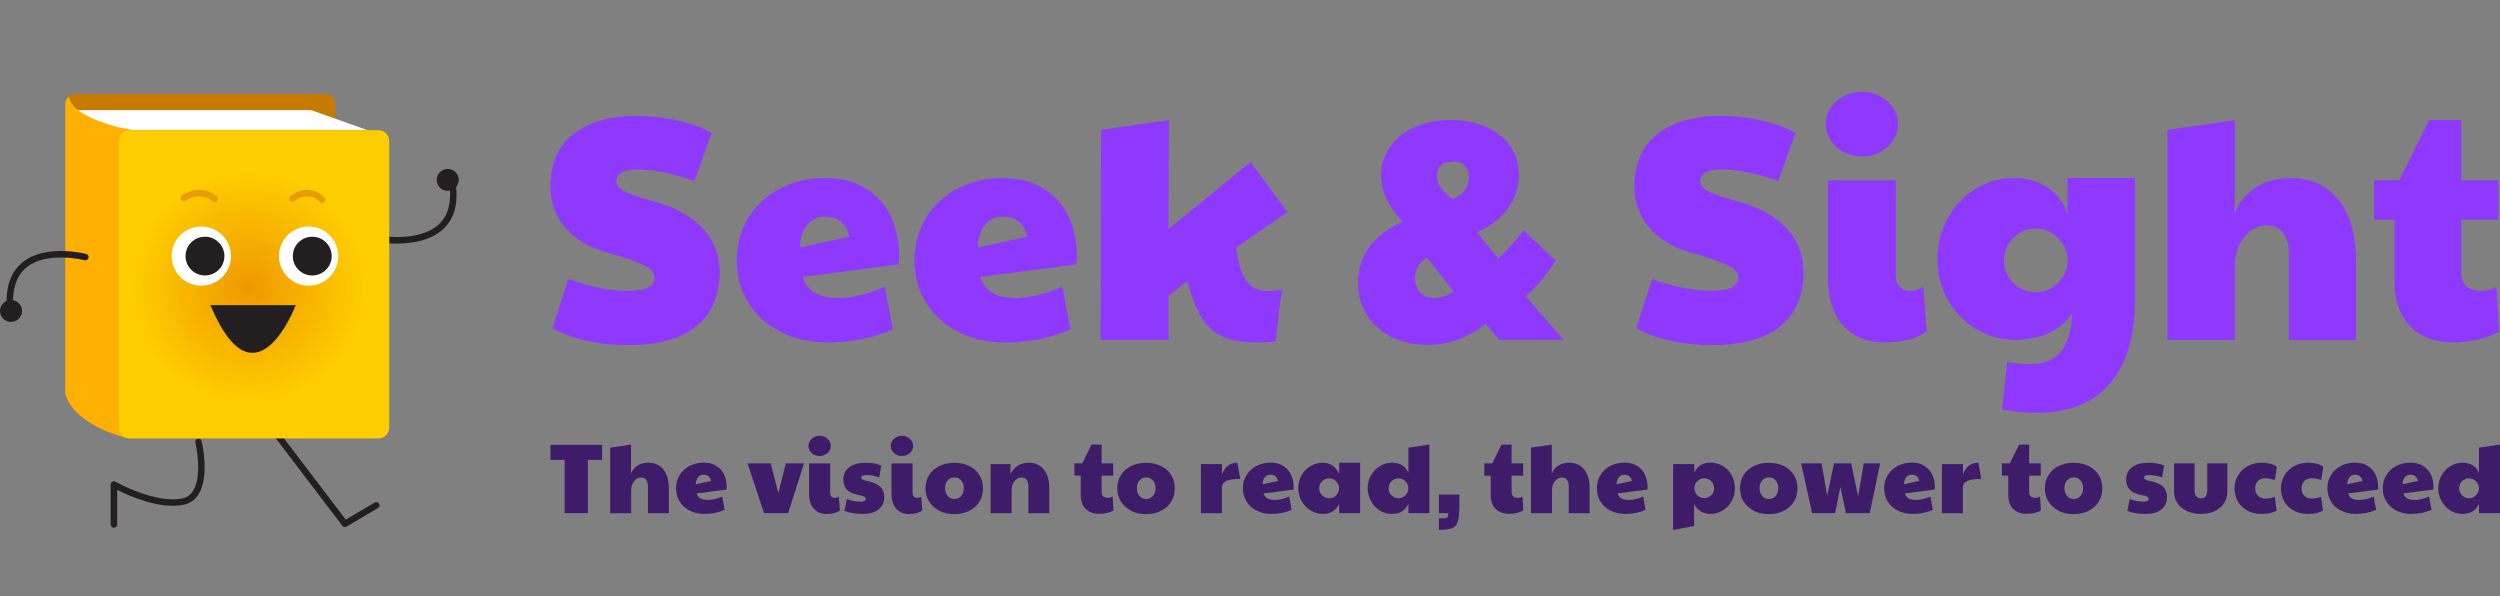 <svg xmlns="http://www.w3.org/2000/svg" width="218" height="52" viewBox="0 0 218 52" fill="none"><rect x="0" y="0" width="218" height="52" fill="#808080" stroke="none"/><g clip-path="url(#clip0_816_205)"><path d="M28.313 8.195H6.638C6.117 8.195 5.694 8.616 5.694 9.136V34.13C5.694 34.65 6.117 35.071 6.638 35.071H28.313C28.834 35.071 29.256 34.65 29.256 34.13V9.136C29.256 8.616 28.834 8.195 28.313 8.195Z" fill="#C67A00"></path><path d="M5.959 9.603H27.131L32.057 11.355H9.405L5.959 9.603Z" fill="white"></path><path d="M9.931 46.019C9.773 46.019 9.648 45.895 9.648 45.737V42.246C9.648 42.144 9.699 42.054 9.79 42.004C9.874 41.953 9.982 41.953 10.072 42.004C10.106 42.026 13.512 43.941 15.879 43.468C16.286 43.389 16.597 43.175 16.828 42.815C17.704 41.457 17.037 38.619 17.032 38.591C16.998 38.438 17.088 38.286 17.241 38.253C17.393 38.219 17.546 38.309 17.58 38.461C17.608 38.585 18.308 41.559 17.303 43.119C16.992 43.603 16.552 43.907 15.992 44.02C13.913 44.437 11.241 43.237 10.219 42.719V45.737C10.219 45.895 10.095 46.019 9.937 46.019H9.931Z" fill="#231F20"></path><path d="M30.075 45.957C29.991 45.957 29.906 45.918 29.849 45.845L24.11 38.303C24.014 38.18 24.042 38.005 24.167 37.909C24.291 37.813 24.466 37.842 24.562 37.966L30.149 45.31L32.668 43.823C32.798 43.744 32.973 43.789 33.058 43.919C33.137 44.054 33.092 44.223 32.956 44.301L30.222 45.918C30.177 45.946 30.126 45.957 30.081 45.957H30.075Z" fill="#231F20"></path><path d="M34.617 21.245C33.849 21.245 33.29 21.154 33.233 21.143C33.081 21.115 32.973 20.974 33.002 20.817C33.024 20.665 33.171 20.558 33.329 20.586C33.363 20.591 36.611 21.104 38.272 19.555C39.04 18.84 39.357 17.775 39.215 16.384C39.199 16.232 39.312 16.091 39.47 16.075C39.628 16.063 39.763 16.17 39.78 16.328C39.938 17.899 39.56 19.121 38.656 19.966C37.521 21.025 35.82 21.239 34.623 21.239L34.617 21.245Z" fill="#231F20"></path><path d="M39.04 16.643C39.571 16.643 40.001 16.215 40.001 15.686C40.001 15.157 39.571 14.729 39.04 14.729C38.51 14.729 38.08 15.157 38.08 15.686C38.08 16.215 38.51 16.643 39.04 16.643Z" fill="#231F20"></path><path d="M10.976 38.169C10.976 38.169 6.485 37.132 5.688 34.339V9.052C5.734 8.579 6.027 8.41 6.027 8.415C6.163 9.553 7.846 10.454 10.501 11.147L11.964 11.4C12.603 11.4 13.128 11.913 13.128 12.431V37.431C13.128 37.949 11.467 38.276 10.97 38.169H10.976Z" fill="#FFB000"></path><path d="M32.995 11.355H11.32C10.799 11.355 10.377 11.776 10.377 12.296V37.29C10.377 37.809 10.799 38.231 11.32 38.231H32.995C33.516 38.231 33.939 37.809 33.939 37.29V12.296C33.939 11.776 33.516 11.355 32.995 11.355Z" fill="#FFCE00"></path><path d="M21.675 35.747C27.69 35.747 32.567 30.966 32.567 25.069C32.567 19.171 27.69 14.391 21.675 14.391C15.66 14.391 10.784 19.171 10.784 25.069C10.784 30.966 15.66 35.747 21.675 35.747Z" fill="url(#paint0_radial_816_205)"></path><path d="M18.348 26.606H25.787C25.787 26.606 22.262 35.972 18.348 26.606Z" fill="#231F20"></path><path d="M26.911 24.911C28.34 24.911 29.499 23.756 29.499 22.331C29.499 20.907 28.34 19.752 26.911 19.752C25.483 19.752 24.324 20.907 24.324 22.331C24.324 23.756 25.483 24.911 26.911 24.911Z" fill="white"></path><path d="M27.228 24.021C28.164 24.021 28.923 23.265 28.923 22.332C28.923 21.398 28.164 20.642 27.228 20.642C26.292 20.642 25.533 21.398 25.533 22.332C25.533 23.265 26.292 24.021 27.228 24.021Z" fill="#231F20"></path><path d="M17.557 24.911C18.986 24.911 20.144 23.756 20.144 22.331C20.144 20.907 18.986 19.752 17.557 19.752C16.128 19.752 14.97 20.907 14.97 22.331C14.97 23.756 16.128 24.911 17.557 24.911Z" fill="white"></path><path d="M17.873 24.021C18.809 24.021 19.568 23.265 19.568 22.332C19.568 21.398 18.809 20.642 17.873 20.642C16.937 20.642 16.179 21.398 16.179 22.332C16.179 23.265 16.937 24.021 17.873 24.021Z" fill="#231F20"></path><path d="M0.858 26.634C0.706 26.634 0.576 26.51 0.576 26.358C0.559 24.781 1.044 23.593 2.016 22.832C4.027 21.267 7.377 22.106 7.518 22.145C7.671 22.185 7.761 22.337 7.722 22.489C7.682 22.641 7.529 22.731 7.377 22.692C7.343 22.686 4.157 21.881 2.361 23.277C1.536 23.925 1.124 24.956 1.135 26.347C1.135 26.505 1.011 26.628 0.858 26.634Z" fill="#231F20"></path><path d="M18.721 17.623C18.653 17.623 18.591 17.601 18.534 17.556C17.461 16.626 16.252 17.443 16.201 17.483C16.071 17.573 15.896 17.539 15.806 17.415C15.716 17.285 15.749 17.111 15.874 17.026C16.427 16.638 17.777 16.165 18.902 17.139C19.02 17.24 19.032 17.421 18.93 17.539C18.873 17.601 18.794 17.634 18.715 17.634L18.721 17.623Z" fill="#E89C05"></path><path d="M28.087 17.691C28.013 17.691 27.934 17.663 27.878 17.601C27.838 17.556 26.906 16.587 25.675 17.533C25.55 17.629 25.375 17.607 25.279 17.483C25.183 17.359 25.206 17.184 25.33 17.088C26.652 16.075 27.849 16.733 28.296 17.224C28.403 17.336 28.392 17.516 28.279 17.623C28.222 17.674 28.154 17.697 28.087 17.697V17.691Z" fill="#E89C05"></path><path d="M0.96 28.07C1.491 28.07 1.921 27.642 1.921 27.113C1.921 26.584 1.491 26.155 0.96 26.155C0.43 26.155 0 26.584 0 27.113C0 27.642 0.43 28.07 0.96 28.07Z" fill="#231F20"></path><path d="M48.164 28.639L49.558 24.33C51.468 25.017 53.183 25.36 54.687 25.36C55.501 25.36 56.104 25.267 56.487 25.072C56.871 24.876 57.059 24.587 57.059 24.197C57.059 23.94 56.957 23.713 56.754 23.518C56.55 23.323 56.143 23.104 55.524 22.862C54.913 22.62 53.99 22.324 52.768 21.973C51.265 21.528 50.09 20.802 49.253 19.795C48.415 18.788 48 17.625 48 16.305C48 14.268 48.673 12.722 50.02 11.676C51.367 10.63 53.183 10.107 55.469 10.107C56.66 10.107 57.826 10.232 58.985 10.482C60.136 10.732 61.161 11.099 62.054 11.583L60.551 15.782C59.51 15.431 58.601 15.174 57.834 15.017C57.059 14.861 56.315 14.783 55.587 14.783C54.358 14.783 53.747 15.119 53.747 15.782C53.747 16.118 53.943 16.399 54.35 16.633C54.749 16.867 55.571 17.156 56.816 17.508C58.766 18.023 60.245 18.819 61.248 19.881C62.25 20.942 62.751 22.222 62.751 23.698C62.751 25.751 62.085 27.335 60.746 28.436C59.408 29.537 57.427 30.091 54.812 30.091C52.197 30.091 49.981 29.607 48.18 28.647L48.164 28.639Z" fill="#8F39FF"></path><path d="M68.051 28.936C66.853 28.319 65.922 27.46 65.248 26.383C64.575 25.306 64.246 24.072 64.246 22.698C64.246 21.325 64.591 20.037 65.28 18.944C65.969 17.851 66.892 17.008 68.067 16.415C69.241 15.822 70.541 15.525 71.966 15.525C73.391 15.525 74.519 15.829 75.489 16.43C76.468 17.031 77.196 17.851 77.674 18.874C78.159 19.904 78.402 21.052 78.402 22.332C78.402 22.667 78.386 22.909 78.347 23.058L69.985 24.143C70.212 24.791 70.572 25.259 71.073 25.548C71.575 25.837 72.232 25.977 73.054 25.977C74.315 25.977 75.685 25.649 77.149 25.001L77.846 28.725C76.116 29.482 74.221 29.864 72.162 29.864C70.619 29.864 69.249 29.552 68.051 28.936ZM74.08 20.638C73.782 19.467 73.078 18.889 71.958 18.889C71.293 18.889 70.76 19.139 70.369 19.639C69.977 20.138 69.774 20.786 69.758 21.582L74.08 20.638Z" fill="#8F39FF"></path><path d="M83.546 28.936C82.349 28.319 81.417 27.46 80.743 26.383C80.07 25.306 79.741 24.072 79.741 22.698C79.741 21.325 80.086 20.037 80.775 18.944C81.464 17.851 82.388 17.008 83.562 16.415C84.737 15.822 86.036 15.525 87.461 15.525C88.886 15.525 90.014 15.829 90.984 16.43C91.963 17.031 92.691 17.851 93.169 18.874C93.654 19.904 93.897 21.052 93.897 22.332C93.897 22.667 93.881 22.909 93.842 23.058L85.48 24.143C85.707 24.791 86.067 25.259 86.569 25.548C87.07 25.837 87.727 25.977 88.549 25.977C89.81 25.977 91.18 25.649 92.644 25.001L93.341 28.725C91.611 29.482 89.716 29.864 87.657 29.864C86.115 29.864 84.744 29.552 83.546 28.936ZM89.583 20.638C89.285 19.467 88.581 18.889 87.461 18.889C86.796 18.889 86.263 19.139 85.872 19.639C85.48 20.138 85.277 20.786 85.261 21.582L89.583 20.638Z" fill="#8F39FF"></path><path d="M106.675 29.381C105.923 29.061 105.305 28.514 104.819 27.757C104.334 27 103.911 25.915 103.535 24.502L101.891 25.805V29.638H95.98L96.011 11.325L101.922 10.467L101.891 19.967L109.055 14.128L112.257 18.491L107.771 21.606C107.998 23.011 108.311 23.994 108.734 24.549C109.157 25.103 109.767 25.384 110.589 25.384C110.926 25.384 111.325 25.329 111.787 25.22L111.231 29.779C110.676 29.833 110.151 29.865 109.673 29.865C108.429 29.865 107.426 29.701 106.675 29.381Z" fill="#8F39FF"></path><path d="M121.363 29.404C120.447 28.951 119.727 28.311 119.202 27.484C118.686 26.656 118.419 25.727 118.419 24.689C118.419 22.316 119.711 20.529 122.295 19.326C121.05 17.976 120.432 16.634 120.432 15.299C120.432 14.409 120.682 13.597 121.183 12.855C121.684 12.114 122.389 11.528 123.305 11.107C124.213 10.678 125.262 10.467 126.453 10.467C127.643 10.467 128.684 10.67 129.584 11.068C130.485 11.466 131.189 12.028 131.691 12.746C132.192 13.472 132.442 14.3 132.442 15.244C132.442 16.321 132.113 17.305 131.463 18.203C130.814 19.1 129.921 19.779 128.786 20.248C129.099 20.622 129.342 20.927 129.514 21.161L130.657 22.519C131.377 21.871 132.113 21.059 132.857 20.076L135.644 22.714C134.924 23.916 134.055 24.962 133.053 25.852L136.341 29.63H130.735L129.537 28.241C128.011 29.466 126.335 30.075 124.495 30.075C123.321 30.075 122.279 29.849 121.363 29.396V29.404ZM126.734 25.392L124.448 22.472C123.744 22.863 123.391 23.456 123.391 24.252C123.391 24.767 123.54 25.189 123.837 25.501C124.135 25.813 124.534 25.969 125.035 25.969C125.779 25.969 126.343 25.774 126.734 25.384V25.392ZM127.76 16.571C127.964 16.282 128.065 15.884 128.065 15.361C128.065 14.971 127.948 14.659 127.713 14.432C127.478 14.198 127.157 14.089 126.75 14.089C125.787 14.089 125.302 14.518 125.302 15.369C125.302 15.705 125.411 16.025 125.623 16.345C125.834 16.657 126.186 17 126.664 17.375C127.181 17.133 127.549 16.868 127.752 16.587L127.76 16.571Z" fill="#8F39FF"></path><path d="M142.675 28.639L144.069 24.33C145.979 25.017 147.694 25.36 149.197 25.36C150.011 25.36 150.614 25.267 150.998 25.072C151.382 24.876 151.57 24.587 151.57 24.197C151.57 23.94 151.468 23.713 151.264 23.518C151.061 23.323 150.653 23.104 150.035 22.862C149.424 22.62 148.5 22.324 147.279 21.973C145.776 21.528 144.601 20.802 143.771 19.795C142.934 18.788 142.519 17.625 142.519 16.305C142.519 14.268 143.192 12.722 144.539 11.676C145.885 10.63 147.702 10.107 149.988 10.107C151.178 10.107 152.345 10.232 153.503 10.482C154.654 10.732 155.68 11.099 156.573 11.583L155.069 15.782C154.028 15.431 153.12 15.174 152.352 15.017C151.585 14.861 150.834 14.783 150.105 14.783C148.876 14.783 148.265 15.119 148.265 15.782C148.265 16.118 148.461 16.399 148.868 16.633C149.268 16.867 150.09 17.156 151.335 17.508C153.284 18.023 154.764 18.819 155.766 19.881C156.768 20.942 157.269 22.222 157.269 23.698C157.269 25.751 156.604 27.335 155.265 28.436C153.926 29.537 151.945 30.091 149.33 30.091C146.715 30.091 144.499 29.607 142.699 28.647L142.675 28.639Z" fill="#8F39FF"></path><path d="M160.135 12.816C159.532 12.27 159.227 11.598 159.227 10.802C159.227 10.006 159.54 9.343 160.174 8.804C160.809 8.265 161.529 8 162.351 8C163.173 8 163.948 8.281 164.567 8.835C165.185 9.389 165.499 10.045 165.499 10.81C165.499 11.622 165.185 12.301 164.551 12.84C163.917 13.378 163.189 13.644 162.351 13.644C161.513 13.644 160.738 13.37 160.135 12.824V12.816ZM160.707 28.366C159.83 27.367 159.399 26 159.399 24.283V15.728H165.311V24.033C165.311 24.463 165.428 24.791 165.663 25.017C165.898 25.251 166.195 25.36 166.571 25.36C166.947 25.36 167.323 25.251 167.714 25.025L168.02 28.889C167.613 29.201 167.072 29.443 166.415 29.615C165.757 29.779 165.076 29.864 164.363 29.864C162.805 29.864 161.584 29.365 160.715 28.366H160.707Z" fill="#8F39FF"></path><path d="M174.581 35.696L175.027 31.582C175.755 31.691 176.421 31.746 177.031 31.746C178.182 31.746 179.059 31.41 179.654 30.731C180.249 30.052 180.602 28.92 180.711 27.328C179.615 28.865 177.94 29.63 175.692 29.63C174.463 29.63 173.336 29.318 172.302 28.686C171.269 28.053 170.454 27.203 169.852 26.133C169.249 25.056 168.943 23.885 168.943 22.605C168.943 21.325 169.241 20.115 169.836 19.038C170.431 17.96 171.245 17.094 172.279 16.469C173.312 15.837 174.44 15.525 175.661 15.525C176.796 15.525 177.783 15.814 178.629 16.399C179.474 16.985 180.03 17.765 180.288 18.749V15.525H186.168V26.11C186.168 29.349 185.432 31.808 183.953 33.486C182.473 35.165 180.328 36 177.501 36C176.475 36 175.505 35.898 174.573 35.696H174.581ZM179.435 24.681C179.975 24.151 180.265 23.526 180.296 22.808V22.589C180.257 21.887 179.967 21.262 179.419 20.731C178.871 20.201 178.237 19.927 177.509 19.927C176.749 19.927 176.1 20.201 175.559 20.747C175.019 21.294 174.753 21.949 174.753 22.706C174.753 23.463 175.019 24.119 175.559 24.666C176.1 25.212 176.749 25.485 177.509 25.485C178.268 25.485 178.895 25.22 179.435 24.697V24.681Z" fill="#8F39FF"></path><path d="M188.995 11.333L194.875 10.475V18.585C195.282 17.601 195.9 16.852 196.73 16.321C197.56 15.79 198.555 15.533 199.729 15.533C201.514 15.533 202.908 16.165 203.926 17.438C204.936 18.71 205.445 20.458 205.445 22.706V29.654H199.588V22.121C199.588 21.325 199.416 20.716 199.071 20.287C198.727 19.857 198.249 19.647 197.638 19.647C197.192 19.647 196.754 19.787 196.331 20.076C195.9 20.365 195.556 20.778 195.29 21.309C195.023 21.848 194.882 22.457 194.882 23.144V29.646H189.002V11.333H188.995Z" fill="#8F39FF"></path><path d="M210.174 28.459C209.266 27.523 208.804 26.235 208.804 24.58V19.163H207.019V15.72H209.219L211.81 10.467H214.629V15.72H217.863V19.163H214.629V23.885C214.629 24.346 214.778 24.713 215.075 24.97C215.373 25.228 215.788 25.361 216.328 25.361C216.829 25.361 217.283 25.251 217.69 25.025L217.917 28.912C217.455 29.193 216.852 29.42 216.117 29.591C215.381 29.771 214.668 29.857 213.987 29.857C212.35 29.857 211.082 29.388 210.166 28.452L210.174 28.459Z" fill="#8F39FF"></path><path d="M49.245 40.103H48V38.791H52.504V40.103H51.259V44.744H49.237V40.103H49.245Z" fill="#3E1C6A"></path><path d="M53.193 39.036L55.025 38.767V41.297C55.152 40.989 55.343 40.76 55.604 40.593C55.866 40.428 56.175 40.348 56.54 40.348C57.095 40.348 57.531 40.546 57.849 40.941C58.166 41.337 58.324 41.882 58.324 42.586V44.752H56.5V42.404C56.5 42.159 56.445 41.961 56.342 41.835C56.239 41.7 56.088 41.637 55.898 41.637C55.755 41.637 55.62 41.685 55.493 41.772C55.366 41.858 55.247 41.993 55.168 42.159C55.089 42.325 55.041 42.515 55.041 42.728V44.752H53.209V39.044L53.193 39.036Z" fill="#3E1C6A"></path><path d="M60.133 44.523C59.76 44.333 59.467 44.064 59.26 43.724C59.054 43.384 58.951 43.005 58.951 42.578C58.951 42.151 59.054 41.748 59.276 41.408C59.49 41.068 59.784 40.807 60.149 40.617C60.513 40.435 60.918 40.34 61.362 40.34C61.806 40.34 62.155 40.435 62.464 40.625C62.773 40.815 62.996 41.068 63.146 41.384C63.297 41.708 63.368 42.064 63.368 42.459C63.368 42.562 63.368 42.641 63.352 42.688L60.743 43.029C60.815 43.234 60.926 43.376 61.084 43.463C61.243 43.55 61.449 43.598 61.703 43.598C62.099 43.598 62.52 43.495 62.98 43.297L63.194 44.459C62.655 44.697 62.068 44.815 61.425 44.815C60.942 44.815 60.521 44.72 60.141 44.523H60.133ZM62.012 41.937C61.917 41.574 61.703 41.392 61.354 41.392C61.148 41.392 60.981 41.471 60.862 41.621C60.743 41.771 60.68 41.977 60.672 42.23L62.02 41.937H62.012Z" fill="#3E1C6A"></path><path d="M65.192 40.403H67.207L67.873 43.005L68.523 40.403H70.109L68.729 44.744H66.62L65.185 40.403H65.192Z" fill="#3E1C6A"></path><path d="M70.783 39.502C70.593 39.328 70.498 39.123 70.498 38.878C70.498 38.633 70.593 38.419 70.791 38.253C70.99 38.087 71.212 38 71.465 38C71.719 38 71.965 38.087 72.155 38.261C72.346 38.435 72.449 38.64 72.449 38.878C72.449 39.131 72.354 39.344 72.155 39.51C71.957 39.676 71.727 39.763 71.465 39.763C71.204 39.763 70.966 39.676 70.776 39.51L70.783 39.502ZM70.958 44.349C70.688 44.04 70.554 43.614 70.554 43.076V40.411H72.393V42.997C72.393 43.131 72.433 43.234 72.504 43.305C72.576 43.376 72.671 43.416 72.79 43.416C72.909 43.416 73.028 43.384 73.147 43.313L73.242 44.515C73.115 44.61 72.948 44.689 72.742 44.744C72.536 44.799 72.322 44.823 72.1 44.823C71.616 44.823 71.236 44.665 70.966 44.357L70.958 44.349Z" fill="#3E1C6A"></path><path d="M73.646 44.546L73.844 43.519C74.265 43.669 74.669 43.748 75.058 43.748C75.351 43.748 75.494 43.669 75.494 43.503C75.494 43.424 75.454 43.352 75.367 43.305C75.28 43.258 75.129 43.21 74.891 43.171C74.408 43.076 74.067 42.926 73.853 42.704C73.638 42.483 73.535 42.175 73.535 41.771C73.559 41.313 73.741 40.965 74.082 40.72C74.423 40.475 74.891 40.356 75.478 40.356C75.779 40.356 76.041 40.372 76.255 40.411C76.469 40.451 76.668 40.514 76.85 40.601L76.668 41.629C76.501 41.566 76.319 41.518 76.113 41.479C75.914 41.447 75.748 41.423 75.613 41.423C75.415 41.423 75.28 41.447 75.209 41.487C75.129 41.526 75.097 41.581 75.097 41.653C75.097 41.779 75.24 41.866 75.534 41.922C76.057 42.016 76.454 42.175 76.715 42.404C76.977 42.633 77.104 42.949 77.104 43.345C77.104 43.803 76.945 44.159 76.62 44.42C76.295 44.681 75.835 44.815 75.232 44.815C74.63 44.815 74.09 44.728 73.63 44.546H73.646Z" fill="#3E1C6A"></path><path d="M77.959 39.502C77.769 39.328 77.674 39.123 77.674 38.878C77.674 38.633 77.769 38.419 77.967 38.253C78.165 38.087 78.388 38 78.641 38C78.895 38 79.141 38.087 79.331 38.261C79.522 38.435 79.625 38.64 79.625 38.878C79.625 39.131 79.529 39.344 79.331 39.51C79.133 39.676 78.903 39.763 78.641 39.763C78.38 39.763 78.142 39.676 77.951 39.51L77.959 39.502ZM78.142 44.349C77.872 44.04 77.737 43.614 77.737 43.076V40.411H79.577V42.997C79.577 43.131 79.617 43.234 79.688 43.305C79.76 43.376 79.855 43.416 79.974 43.416C80.093 43.416 80.212 43.384 80.33 43.313L80.426 44.515C80.299 44.61 80.132 44.689 79.926 44.744C79.72 44.799 79.506 44.823 79.284 44.823C78.8 44.823 78.419 44.665 78.15 44.357L78.142 44.349Z" fill="#3E1C6A"></path><path d="M81.909 44.531C81.529 44.341 81.235 44.072 81.021 43.74C80.807 43.4 80.704 43.013 80.704 42.578C80.704 42.143 80.807 41.748 81.029 41.416C81.243 41.075 81.537 40.815 81.917 40.633C82.298 40.451 82.726 40.356 83.218 40.356C83.71 40.356 84.146 40.451 84.526 40.641C84.907 40.83 85.201 41.091 85.407 41.423C85.613 41.755 85.716 42.143 85.716 42.586C85.716 43.028 85.613 43.424 85.399 43.756C85.185 44.096 84.891 44.357 84.511 44.546C84.13 44.736 83.694 44.831 83.202 44.831C82.71 44.831 82.282 44.736 81.902 44.546L81.909 44.531ZM83.813 43.25C83.963 43.076 84.043 42.846 84.043 42.57C84.043 42.293 83.963 42.064 83.813 41.89C83.662 41.716 83.464 41.629 83.226 41.629C82.988 41.629 82.79 41.716 82.639 41.89C82.488 42.064 82.409 42.293 82.409 42.57C82.409 42.846 82.488 43.076 82.639 43.25C82.79 43.424 82.988 43.511 83.226 43.511C83.464 43.511 83.662 43.424 83.813 43.25Z" fill="#3E1C6A"></path><path d="M86.367 40.467H88.112V41.352C88.445 40.68 88.984 40.348 89.714 40.348C90.269 40.348 90.705 40.546 91.022 40.941C91.339 41.336 91.498 41.882 91.498 42.586V44.752H89.674V42.404C89.674 42.159 89.619 41.961 89.516 41.834C89.412 41.7 89.262 41.637 89.071 41.637C88.929 41.637 88.794 41.684 88.667 41.771C88.54 41.858 88.421 41.993 88.342 42.159C88.263 42.325 88.215 42.514 88.215 42.728V44.752H86.383V40.475L86.367 40.467Z" fill="#3E1C6A"></path><path d="M94.669 44.381C94.383 44.088 94.241 43.685 94.241 43.171V41.479H93.686V40.404H94.376L95.184 38.767H96.065V40.404H97.072V41.479H96.065V42.95C96.065 43.092 96.112 43.211 96.207 43.289C96.303 43.369 96.429 43.408 96.596 43.408C96.754 43.408 96.897 43.377 97.024 43.305L97.096 44.515C96.953 44.602 96.763 44.673 96.532 44.728C96.302 44.784 96.081 44.807 95.866 44.807C95.359 44.807 94.962 44.665 94.677 44.373L94.669 44.381Z" fill="#3E1C6A"></path><path d="M98.633 44.531C98.252 44.341 97.959 44.072 97.745 43.74C97.531 43.4 97.428 43.013 97.428 42.578C97.428 42.143 97.531 41.748 97.753 41.416C97.967 41.075 98.26 40.815 98.641 40.633C99.022 40.451 99.45 40.356 99.942 40.356C100.434 40.356 100.87 40.451 101.251 40.641C101.631 40.83 101.925 41.091 102.131 41.423C102.337 41.755 102.44 42.143 102.44 42.586C102.44 43.028 102.337 43.424 102.123 43.756C101.909 44.096 101.615 44.357 101.235 44.546C100.854 44.736 100.418 44.831 99.926 44.831C99.434 44.831 99.006 44.736 98.625 44.546L98.633 44.531ZM100.537 43.25C100.688 43.076 100.767 42.846 100.767 42.57C100.767 42.293 100.688 42.064 100.537 41.89C100.386 41.716 100.188 41.629 99.95 41.629C99.712 41.629 99.513 41.716 99.363 41.89C99.212 42.064 99.133 42.293 99.133 42.57C99.133 42.846 99.212 43.076 99.363 43.25C99.513 43.424 99.712 43.511 99.95 43.511C100.188 43.511 100.386 43.424 100.537 43.25Z" fill="#3E1C6A"></path><path d="M104.725 40.467H106.557V41.352C106.691 41.012 106.874 40.759 107.096 40.593C107.326 40.427 107.595 40.348 107.897 40.348L108.151 41.763C107.603 41.763 107.199 41.819 106.937 41.937C106.683 42.056 106.549 42.238 106.549 42.499V44.752H104.717V40.475L104.725 40.467Z" fill="#3E1C6A"></path><path d="M109.562 44.523C109.189 44.333 108.896 44.064 108.69 43.724C108.483 43.384 108.38 43.005 108.38 42.578C108.38 42.151 108.491 41.748 108.706 41.408C108.92 41.068 109.213 40.807 109.578 40.617C109.943 40.435 110.347 40.34 110.791 40.34C111.235 40.34 111.584 40.435 111.893 40.625C112.195 40.815 112.425 41.068 112.575 41.384C112.726 41.708 112.805 42.064 112.805 42.459C112.805 42.562 112.805 42.641 112.79 42.688L110.181 43.029C110.252 43.234 110.363 43.376 110.522 43.463C110.68 43.55 110.886 43.598 111.14 43.598C111.537 43.598 111.957 43.495 112.417 43.297L112.631 44.459C112.092 44.697 111.505 44.815 110.863 44.815C110.379 44.815 109.958 44.72 109.578 44.523H109.562ZM111.441 41.937C111.346 41.574 111.132 41.392 110.783 41.392C110.577 41.392 110.41 41.471 110.292 41.621C110.173 41.771 110.109 41.977 110.101 42.23L111.449 41.937H111.441Z" fill="#3E1C6A"></path><path d="M114.289 44.515C113.964 44.317 113.702 44.04 113.504 43.7C113.306 43.36 113.21 42.973 113.21 42.554C113.21 42.135 113.306 41.763 113.504 41.423C113.702 41.083 113.964 40.822 114.297 40.633C114.63 40.443 114.979 40.348 115.352 40.348C115.653 40.348 115.931 40.435 116.192 40.601C116.446 40.767 116.644 41.02 116.779 41.352V40.348H118.603V44.744H116.779V43.938C116.486 44.523 116.018 44.815 115.352 44.815C114.979 44.815 114.622 44.712 114.297 44.515H114.289ZM116.501 43.202C116.668 43.036 116.755 42.846 116.763 42.617V42.546C116.755 42.317 116.66 42.119 116.494 41.961C116.319 41.795 116.129 41.716 115.907 41.716C115.661 41.716 115.455 41.803 115.288 41.969C115.122 42.135 115.034 42.34 115.034 42.578C115.034 42.815 115.122 43.028 115.296 43.194C115.471 43.36 115.677 43.447 115.915 43.447C116.153 43.447 116.343 43.368 116.509 43.202H116.501Z" fill="#3E1C6A"></path><path d="M120.3 44.507C119.974 44.301 119.729 44.025 119.538 43.677C119.356 43.337 119.261 42.965 119.261 42.578C119.261 42.167 119.356 41.787 119.554 41.447C119.752 41.107 120.006 40.831 120.339 40.641C120.664 40.443 121.013 40.348 121.386 40.348C121.719 40.348 122.005 40.42 122.243 40.554C122.48 40.688 122.671 40.918 122.813 41.218V39.036L124.645 38.767V44.744H122.813V43.938C122.544 44.523 122.06 44.816 121.378 44.816C120.982 44.816 120.625 44.713 120.308 44.507H120.3ZM122.56 43.187C122.726 43.013 122.806 42.815 122.806 42.578V42.546C122.806 42.325 122.718 42.127 122.544 41.961C122.369 41.795 122.171 41.716 121.941 41.716C121.695 41.716 121.497 41.803 121.331 41.969C121.164 42.143 121.085 42.341 121.085 42.578C121.085 42.815 121.172 43.029 121.338 43.195C121.505 43.361 121.711 43.448 121.941 43.448C122.187 43.448 122.385 43.361 122.552 43.187H122.56Z" fill="#3E1C6A"></path><path d="M125.478 45.195C125.772 45.195 125.97 45.195 126.057 45.179C126.144 45.163 126.208 45.132 126.239 45.076C126.271 45.021 126.279 44.91 126.279 44.744H125.47V43.123H127.255V44.009C127.255 44.673 127.215 45.148 127.136 45.44C127.056 45.733 126.898 45.93 126.66 46.041C126.422 46.152 126.025 46.207 125.47 46.207V45.195H125.478Z" fill="#3E1C6A"></path><path d="M130.418 44.381C130.132 44.088 129.99 43.685 129.99 43.171V41.479H129.435V40.404H130.125L130.933 38.767H131.814V40.404H132.821V41.479H131.814V42.95C131.814 43.092 131.861 43.211 131.948 43.289C132.044 43.369 132.17 43.408 132.337 43.408C132.496 43.408 132.638 43.377 132.765 43.305L132.837 44.515C132.694 44.602 132.504 44.673 132.274 44.728C132.044 44.784 131.822 44.807 131.607 44.807C131.1 44.807 130.703 44.665 130.418 44.373V44.381Z" fill="#3E1C6A"></path><path d="M133.487 39.036L135.319 38.767V41.297C135.446 40.989 135.636 40.76 135.898 40.593C136.16 40.428 136.469 40.348 136.834 40.348C137.389 40.348 137.825 40.546 138.142 40.941C138.46 41.337 138.618 41.882 138.618 42.586V44.752H136.794V42.404C136.794 42.159 136.739 41.961 136.636 41.835C136.533 41.7 136.382 41.637 136.192 41.637C136.049 41.637 135.914 41.685 135.787 41.772C135.652 41.858 135.541 41.993 135.462 42.159C135.375 42.325 135.335 42.515 135.335 42.728V44.752H133.503V39.044L133.487 39.036Z" fill="#3E1C6A"></path><path d="M140.426 44.523C140.054 44.333 139.76 44.064 139.554 43.724C139.348 43.384 139.245 43.005 139.245 42.578C139.245 42.151 139.356 41.748 139.57 41.408C139.784 41.068 140.077 40.807 140.442 40.617C140.807 40.435 141.211 40.34 141.655 40.34C142.099 40.34 142.448 40.435 142.758 40.625C143.059 40.815 143.289 41.068 143.44 41.384C143.59 41.708 143.67 42.064 143.67 42.459C143.67 42.562 143.67 42.641 143.654 42.688L141.045 43.029C141.116 43.234 141.227 43.376 141.386 43.463C141.544 43.55 141.751 43.598 142.004 43.598C142.401 43.598 142.821 43.495 143.281 43.297L143.495 44.459C142.956 44.697 142.369 44.815 141.727 44.815C141.243 44.815 140.823 44.72 140.442 44.523H140.426ZM142.306 41.937C142.211 41.574 141.996 41.392 141.647 41.392C141.441 41.392 141.275 41.471 141.156 41.621C141.037 41.771 140.973 41.977 140.965 42.23L142.314 41.937H142.306Z" fill="#3E1C6A"></path><path d="M145.906 40.467H147.738V41.218C148.016 40.633 148.492 40.34 149.158 40.34C149.546 40.34 149.903 40.435 150.228 40.633C150.553 40.831 150.815 41.091 150.998 41.431C151.18 41.771 151.283 42.151 151.283 42.578C151.283 43.005 151.188 43.376 150.99 43.724C150.791 44.064 150.538 44.333 150.205 44.523C149.879 44.72 149.53 44.815 149.158 44.815C148.5 44.815 148.024 44.523 147.73 43.938V45.867L145.898 46.215V40.467H145.906ZM149.221 43.187C149.388 43.013 149.475 42.815 149.475 42.578C149.475 42.333 149.388 42.127 149.221 41.961C149.055 41.795 148.848 41.708 148.618 41.708C148.389 41.708 148.182 41.787 148.008 41.953C147.833 42.119 147.754 42.317 147.754 42.538V42.57C147.754 42.815 147.841 43.021 148.008 43.187C148.182 43.353 148.381 43.44 148.611 43.44C148.841 43.44 149.047 43.353 149.221 43.179V43.187Z" fill="#3E1C6A"></path><path d="M152.932 44.531C152.552 44.341 152.258 44.072 152.044 43.74C151.83 43.4 151.727 43.013 151.727 42.578C151.727 42.143 151.838 41.748 152.052 41.416C152.266 41.075 152.56 40.815 152.94 40.633C153.321 40.451 153.749 40.356 154.241 40.356C154.733 40.356 155.169 40.451 155.549 40.641C155.93 40.83 156.223 41.091 156.43 41.423C156.636 41.755 156.739 42.143 156.739 42.586C156.739 43.028 156.636 43.424 156.422 43.756C156.208 44.096 155.914 44.357 155.534 44.546C155.153 44.736 154.717 44.831 154.225 44.831C153.733 44.831 153.305 44.736 152.925 44.546L152.932 44.531ZM154.836 43.25C154.986 43.076 155.066 42.846 155.066 42.57C155.066 42.293 154.986 42.064 154.836 41.89C154.685 41.716 154.487 41.629 154.249 41.629C154.011 41.629 153.813 41.716 153.662 41.89C153.511 42.064 153.432 42.293 153.432 42.57C153.432 42.846 153.511 43.076 153.662 43.25C153.813 43.424 154.011 43.511 154.249 43.511C154.487 43.511 154.685 43.424 154.836 43.25Z" fill="#3E1C6A"></path><path d="M157.072 40.403H158.84L159.332 43.218L159.927 40.403H161.418L162.028 43.289L162.52 40.403H163.948L163.043 44.744H160.966L160.482 42.451L160.022 44.744H158.016L157.056 40.403H157.072Z" fill="#3E1C6A"></path><path d="M165.478 44.523C165.105 44.333 164.811 44.064 164.605 43.724C164.399 43.384 164.296 43.005 164.296 42.578C164.296 42.151 164.407 41.748 164.621 41.408C164.835 41.068 165.129 40.807 165.493 40.617C165.858 40.435 166.263 40.34 166.707 40.34C167.151 40.34 167.5 40.435 167.809 40.625C168.11 40.815 168.34 41.068 168.491 41.384C168.642 41.708 168.721 42.064 168.721 42.459C168.721 42.562 168.721 42.641 168.705 42.688L166.096 43.029C166.167 43.234 166.278 43.376 166.437 43.463C166.596 43.55 166.802 43.598 167.056 43.598C167.452 43.598 167.872 43.495 168.332 43.297L168.546 44.459C168.007 44.697 167.42 44.815 166.778 44.815C166.294 44.815 165.874 44.72 165.493 44.523H165.478ZM167.365 41.937C167.27 41.574 167.056 41.392 166.707 41.392C166.5 41.392 166.334 41.471 166.215 41.621C166.096 41.771 166.033 41.977 166.025 42.23L167.373 41.937H167.365Z" fill="#3E1C6A"></path><path d="M169.34 40.467H171.172V41.352C171.307 41.012 171.489 40.759 171.711 40.593C171.941 40.427 172.211 40.348 172.512 40.348L172.766 41.763C172.219 41.763 171.814 41.819 171.552 41.937C171.299 42.056 171.164 42.238 171.164 42.499V44.752H169.332V40.475L169.34 40.467Z" fill="#3E1C6A"></path><path d="M175.55 44.381C175.264 44.088 175.122 43.685 175.122 43.171V41.479H174.566V40.404H175.256L176.065 38.767H176.945V40.404H177.953V41.479H176.945V42.95C176.945 43.092 176.993 43.211 177.08 43.289C177.175 43.369 177.302 43.408 177.469 43.408C177.627 43.408 177.77 43.377 177.897 43.305L177.968 44.515C177.826 44.602 177.635 44.673 177.405 44.728C177.175 44.784 176.953 44.807 176.739 44.807C176.232 44.807 175.835 44.665 175.55 44.373V44.381Z" fill="#3E1C6A"></path><path d="M179.514 44.531C179.134 44.341 178.84 44.072 178.626 43.74C178.412 43.4 178.309 43.013 178.309 42.578C178.309 42.143 178.42 41.748 178.634 41.416C178.848 41.075 179.142 40.815 179.522 40.633C179.903 40.451 180.331 40.356 180.823 40.356C181.315 40.356 181.751 40.451 182.131 40.641C182.512 40.83 182.806 41.091 183.012 41.423C183.218 41.755 183.321 42.143 183.321 42.586C183.321 43.028 183.218 43.424 183.004 43.756C182.79 44.096 182.496 44.357 182.116 44.546C181.735 44.736 181.299 44.831 180.807 44.831C180.315 44.831 179.887 44.736 179.507 44.546L179.514 44.531ZM181.418 43.25C181.568 43.076 181.648 42.846 181.648 42.57C181.648 42.293 181.568 42.064 181.418 41.89C181.267 41.716 181.069 41.629 180.831 41.629C180.593 41.629 180.395 41.716 180.244 41.89C180.093 42.064 180.014 42.293 180.014 42.57C180.014 42.846 180.093 43.076 180.244 43.25C180.395 43.424 180.593 43.511 180.831 43.511C181.069 43.511 181.267 43.424 181.418 43.25Z" fill="#3E1C6A"></path><path d="M185.51 44.546L185.708 43.519C186.128 43.669 186.533 43.748 186.922 43.748C187.207 43.748 187.358 43.669 187.358 43.503C187.358 43.424 187.318 43.352 187.231 43.305C187.144 43.25 186.985 43.21 186.755 43.171C186.271 43.076 185.93 42.926 185.716 42.704C185.502 42.483 185.399 42.175 185.399 41.771C185.423 41.313 185.605 40.965 185.946 40.72C186.287 40.475 186.755 40.356 187.342 40.356C187.643 40.356 187.905 40.372 188.119 40.411C188.333 40.451 188.531 40.514 188.714 40.601L188.531 41.629C188.365 41.566 188.182 41.518 187.976 41.479C187.778 41.447 187.611 41.423 187.477 41.423C187.278 41.423 187.144 41.447 187.064 41.487C186.993 41.526 186.953 41.581 186.953 41.653C186.953 41.779 187.096 41.866 187.389 41.922C187.921 42.016 188.309 42.175 188.571 42.404C188.833 42.633 188.96 42.949 188.96 43.345C188.96 43.803 188.801 44.159 188.476 44.42C188.151 44.681 187.691 44.815 187.088 44.815C186.485 44.815 185.946 44.728 185.486 44.546H185.51Z" fill="#3E1C6A"></path><path d="M190.704 44.57C190.347 44.404 190.07 44.182 189.872 43.882C189.673 43.59 189.578 43.25 189.578 42.878V40.403H191.37V42.854C191.37 43.044 191.426 43.194 191.529 43.297C191.632 43.4 191.767 43.455 191.933 43.455C192.1 43.455 192.219 43.4 192.322 43.297C192.425 43.186 192.473 43.044 192.473 42.854V40.403H194.225V42.878C194.225 43.258 194.13 43.597 193.932 43.89C193.734 44.182 193.464 44.412 193.123 44.57C192.774 44.728 192.378 44.815 191.925 44.815C191.473 44.815 191.061 44.736 190.704 44.57Z" fill="#3E1C6A"></path><path d="M195.986 44.531C195.629 44.341 195.351 44.08 195.153 43.74C194.955 43.4 194.852 43.013 194.852 42.578C194.852 42.143 194.955 41.787 195.161 41.447C195.367 41.107 195.653 40.838 196.009 40.641C196.366 40.443 196.771 40.348 197.207 40.348C197.77 40.348 198.214 40.467 198.539 40.696L198.373 41.85C198.04 41.755 197.77 41.7 197.556 41.7C197.278 41.7 197.056 41.779 196.898 41.937C196.739 42.095 196.652 42.309 196.652 42.586C196.652 42.862 196.731 43.076 196.898 43.234C197.064 43.392 197.27 43.479 197.54 43.479C197.77 43.479 198.047 43.431 198.357 43.329L198.523 44.538C198.325 44.633 198.127 44.704 197.921 44.752C197.714 44.791 197.476 44.815 197.207 44.815C196.747 44.815 196.335 44.72 195.978 44.531H195.986Z" fill="#3E1C6A"></path><path d="M200.03 44.531C199.673 44.341 199.396 44.08 199.197 43.74C198.999 43.4 198.896 43.013 198.896 42.578C198.896 42.143 198.999 41.787 199.205 41.447C199.411 41.107 199.697 40.838 200.054 40.641C200.411 40.443 200.815 40.348 201.251 40.348C201.814 40.348 202.258 40.467 202.584 40.696L202.417 41.85C202.084 41.755 201.814 41.7 201.6 41.7C201.323 41.7 201.101 41.779 200.942 41.937C200.783 42.095 200.696 42.309 200.696 42.586C200.696 42.862 200.775 43.076 200.942 43.234C201.109 43.392 201.315 43.479 201.584 43.479C201.814 43.479 202.092 43.431 202.401 43.329L202.568 44.538C202.369 44.633 202.171 44.704 201.965 44.752C201.759 44.791 201.521 44.815 201.251 44.815C200.791 44.815 200.379 44.72 200.022 44.531H200.03Z" fill="#3E1C6A"></path><path d="M204.129 44.523C203.757 44.333 203.463 44.064 203.257 43.724C203.051 43.384 202.948 43.005 202.948 42.578C202.948 42.151 203.059 41.748 203.273 41.408C203.487 41.068 203.78 40.807 204.145 40.617C204.51 40.435 204.914 40.34 205.359 40.34C205.803 40.34 206.152 40.435 206.461 40.625C206.762 40.815 206.992 41.068 207.143 41.384C207.293 41.708 207.373 42.064 207.373 42.459C207.373 42.562 207.373 42.641 207.357 42.688L204.748 43.029C204.819 43.234 204.93 43.376 205.089 43.463C205.248 43.55 205.454 43.598 205.707 43.598C206.104 43.598 206.524 43.495 206.984 43.297L207.198 44.459C206.659 44.697 206.072 44.815 205.43 44.815C204.946 44.815 204.526 44.72 204.145 44.523H204.129ZM206.017 41.937C205.922 41.574 205.707 41.392 205.359 41.392C205.152 41.392 204.986 41.471 204.867 41.621C204.748 41.771 204.684 41.977 204.677 42.23L206.025 41.937H206.017Z" fill="#3E1C6A"></path><path d="M208.959 44.523C208.587 44.333 208.293 44.064 208.087 43.724C207.881 43.384 207.778 43.005 207.778 42.578C207.778 42.151 207.889 41.748 208.103 41.408C208.317 41.068 208.611 40.807 208.975 40.617C209.34 40.435 209.745 40.34 210.189 40.34C210.633 40.34 210.982 40.435 211.291 40.625C211.592 40.815 211.822 41.068 211.973 41.384C212.124 41.708 212.203 42.064 212.203 42.459C212.203 42.562 212.203 42.641 212.187 42.688L209.578 43.029C209.649 43.234 209.76 43.376 209.919 43.463C210.078 43.55 210.284 43.598 210.538 43.598C210.934 43.598 211.354 43.495 211.814 43.297L212.028 44.459C211.489 44.697 210.902 44.815 210.26 44.815C209.776 44.815 209.356 44.72 208.975 44.523H208.959ZM210.847 41.937C210.752 41.574 210.538 41.392 210.189 41.392C209.982 41.392 209.816 41.471 209.697 41.621C209.578 41.771 209.515 41.977 209.507 42.23L210.855 41.937H210.847Z" fill="#3E1C6A"></path><path d="M213.654 44.507C213.329 44.301 213.083 44.025 212.893 43.677C212.71 43.337 212.615 42.965 212.615 42.578C212.615 42.167 212.71 41.787 212.909 41.447C213.107 41.107 213.361 40.831 213.694 40.641C214.019 40.443 214.368 40.348 214.741 40.348C215.074 40.348 215.359 40.42 215.597 40.554C215.835 40.688 216.025 40.918 216.168 41.218V39.036L218 38.767V44.744H216.168V43.938C215.898 44.523 215.415 44.816 214.733 44.816C214.336 44.816 213.979 44.713 213.662 44.507H213.654ZM215.914 43.187C216.081 43.013 216.16 42.815 216.16 42.578V42.546C216.16 42.325 216.073 42.127 215.898 41.961C215.724 41.795 215.526 41.716 215.296 41.716C215.05 41.716 214.852 41.803 214.685 41.969C214.518 42.143 214.439 42.341 214.439 42.578C214.439 42.815 214.526 43.029 214.693 43.195C214.859 43.361 215.066 43.448 215.296 43.448C215.541 43.448 215.74 43.361 215.906 43.187H215.914Z" fill="#3E1C6A"></path></g><defs><radialGradient id="paint0_radial_816_205" cx="0" cy="0" r="1" gradientUnits="userSpaceOnUse" gradientTransform="translate(21.675 25.069) scale(10.801 10.768)"><stop stop-color="#EF9900"></stop><stop offset="0.95" stop-color="#FFCE00"></stop></radialGradient><clipPath id="clip0_816_205"><rect width="218" height="52" fill="white"></rect></clipPath></defs></svg>